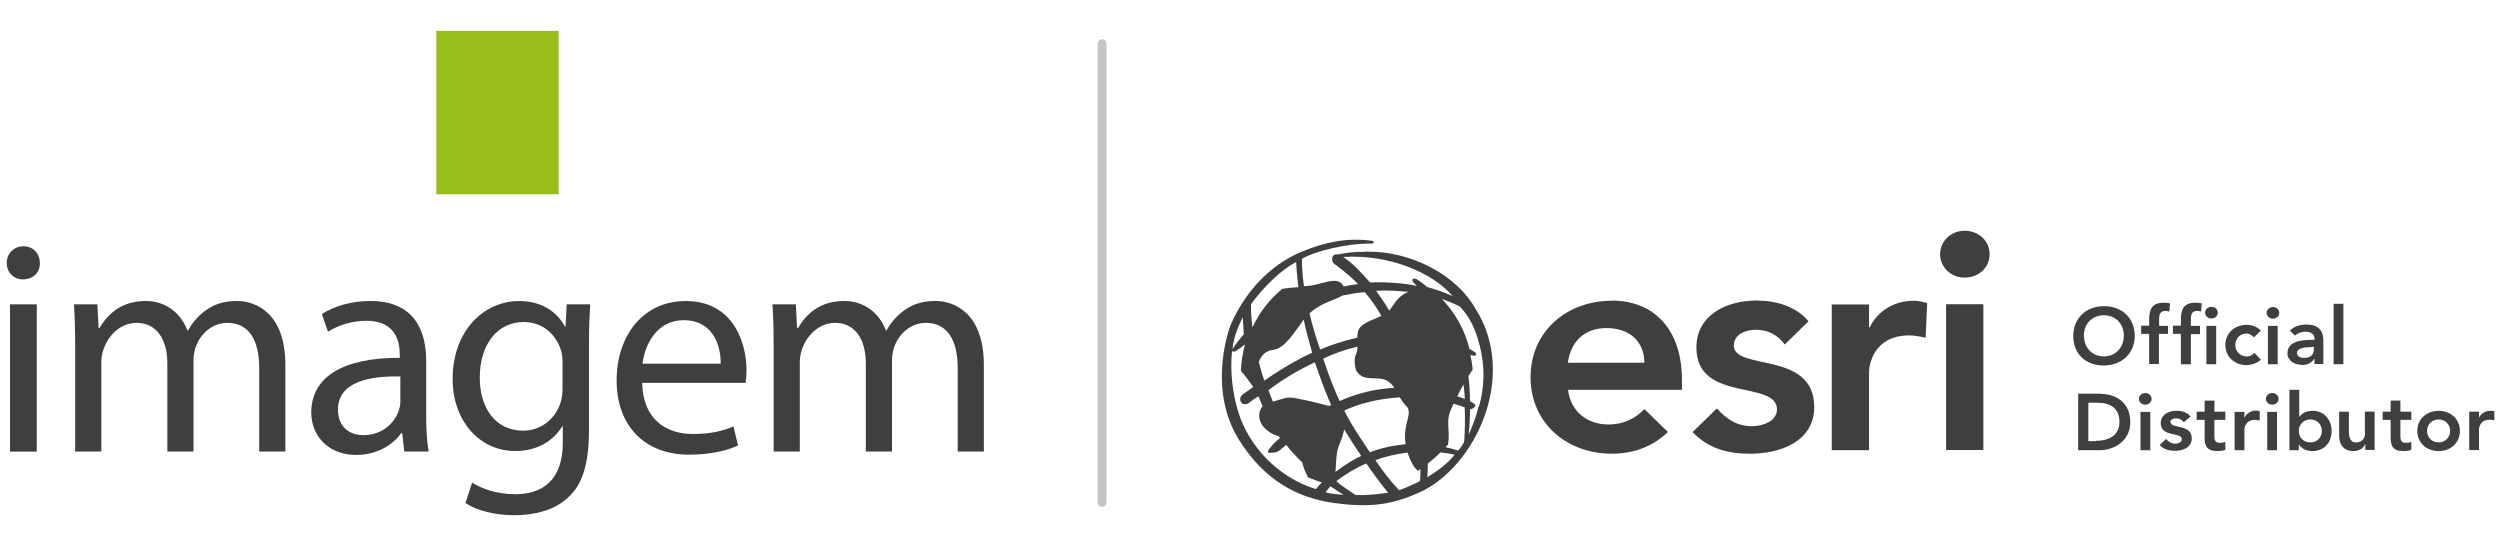 <svg xmlns="http://www.w3.org/2000/svg" id="Camada_1" data-name="Camada 1" viewBox="0 0 562 122.74"><defs><style> .cls-1 { fill: none; stroke: #c4c4c4; stroke-linecap: round; stroke-width: 2px; } .cls-2 { fill: #3f3f3f; } .cls-3 { fill: #9abf1a; } </style></defs><g><g><g><path class="cls-2" d="M8.96,59.12c.07,2.05-1.44,3.69-3.83,3.69-2.12,0-3.62-1.64-3.62-3.69s1.57-3.76,3.76-3.76,3.69,1.64,3.69,3.76ZM2.25,101.52v-33.1h6.02v33.1H2.25Z"></path><path class="cls-2" d="M16.89,77.38c0-3.42-.07-6.22-.27-8.96h5.27l.27,5.33h.21c1.85-3.15,4.92-6.09,10.39-6.09,4.51,0,7.93,2.74,9.37,6.63h.14c1.03-1.85,2.33-3.28,3.69-4.31,1.98-1.5,4.17-2.32,7.32-2.32,4.38,0,10.87,2.87,10.87,14.36v19.49h-5.88v-18.74c0-6.36-2.33-10.19-7.18-10.19-3.42,0-6.09,2.53-7.11,5.47-.27.82-.48,1.91-.48,3.01v20.45h-5.88v-19.83c0-5.27-2.33-9.1-6.91-9.1-3.76,0-6.5,3.01-7.45,6.02-.34.89-.48,1.91-.48,2.94v19.97h-5.88v-24.14Z"></path><path class="cls-2" d="M90.89,101.52l-.48-4.17h-.2c-1.85,2.6-5.4,4.92-10.12,4.92-6.7,0-10.12-4.72-10.12-9.51,0-8,7.11-12.38,19.9-12.31v-.68c0-2.74-.75-7.66-7.52-7.66-3.08,0-6.29.96-8.62,2.46l-1.37-3.97c2.74-1.78,6.7-2.94,10.87-2.94,10.12,0,12.58,6.91,12.58,13.54v12.38c0,2.87.14,5.68.55,7.93h-5.47ZM90,84.63c-6.57-.14-14.02,1.03-14.02,7.45,0,3.9,2.6,5.74,5.68,5.74,4.31,0,7.04-2.74,8-5.54.2-.62.34-1.3.34-1.91v-5.74Z"></path><path class="cls-2" d="M132.67,68.42c-.14,2.39-.27,5.06-.27,9.1v19.22c0,7.59-1.5,12.24-4.72,15.11-3.21,3.01-7.86,3.97-12.04,3.97s-8.34-.96-11.01-2.74l1.5-4.58c2.19,1.37,5.61,2.6,9.71,2.6,6.15,0,10.67-3.21,10.67-11.56v-3.69h-.14c-1.85,3.08-5.4,5.54-10.53,5.54-8.21,0-14.09-6.98-14.09-16.14,0-11.22,7.32-17.58,14.91-17.58,5.74,0,8.89,3.01,10.33,5.74h.14l.27-4.99h5.27ZM126.45,81.49c0-1.03-.07-1.91-.34-2.74-1.09-3.49-4.03-6.36-8.41-6.36-5.74,0-9.85,4.86-9.85,12.52,0,6.5,3.28,11.9,9.78,11.9,3.69,0,7.04-2.32,8.34-6.15.34-1.03.48-2.19.48-3.21v-5.95Z"></path><path class="cls-2" d="M144.37,86.07c.14,8.14,5.33,11.49,11.35,11.49,4.31,0,6.91-.75,9.16-1.71l1.03,4.31c-2.12.96-5.74,2.05-11.01,2.05-10.19,0-16.28-6.7-16.28-16.69s5.88-17.85,15.52-17.85c10.8,0,13.68,9.51,13.68,15.59,0,1.23-.14,2.19-.21,2.8h-23.25ZM162.01,81.76c.07-3.83-1.57-9.78-8.34-9.78-6.09,0-8.75,5.61-9.23,9.78h17.58Z"></path><path class="cls-2" d="M173.91,77.38c0-3.42-.07-6.22-.27-8.96h5.27l.27,5.33h.21c1.85-3.15,4.92-6.09,10.39-6.09,4.51,0,7.93,2.74,9.37,6.63h.14c1.03-1.85,2.33-3.28,3.69-4.31,1.98-1.5,4.17-2.32,7.32-2.32,4.38,0,10.87,2.87,10.87,14.36v19.49h-5.88v-18.74c0-6.36-2.33-10.19-7.18-10.19-3.42,0-6.09,2.53-7.11,5.47-.27.82-.48,1.91-.48,3.01v20.45h-5.88v-19.83c0-5.27-2.33-9.1-6.91-9.1-3.76,0-6.5,3.01-7.45,6.02-.34.89-.48,1.91-.48,2.94v19.97h-5.88v-24.14Z"></path></g><path class="cls-3" d="M125.59,6.93h-27.51v36.74h27.51V6.93Z"></path></g><path class="cls-2" d="M362.33,67.61c-10.13,0-18.26,6.87-18.26,17.19s8.13,17.19,18.26,17.19c4.64,0,8.98-1.41,12.62-4.87l-5.29-5.16c-1.99,2.04-4.49,3.46-8.13,3.46-4.69,0-8.48-2.92-9.03-7.79h25.6v-2.24c0-11.39-6.34-17.82-15.77-17.82v.05ZM352.45,81.54c.65-4.72,3.69-7.79,8.68-7.79,5.24,0,8.48,3.02,8.53,7.79h-17.21Z"></path><path class="cls-2" d="M389.78,77.64c0-2.48,2.64-3.51,4.89-3.51,2.84,0,4.94,1.17,6.54,3.31l5.34-5.21c-2.75-3.36-7.34-4.67-11.68-4.67-6.79,0-13.52,3.26-13.52,10.57,0,12.51,18.11,7.16,18.11,13.93,0,2.58-3.14,3.75-5.59,3.75-3.54,0-5.79-1.7-7.93-3.99l-5.44,5.31c3.39,3.6,7.78,4.87,12.87,4.87,6.84,0,14.47-2.73,14.47-10.52,0-12.76-18.11-7.99-18.11-13.88l.05.05Z"></path><path class="cls-2" d="M441.62,51.88c-3.19,0-5.49,2.48-5.49,5.26s2.29,5.26,5.49,5.26,5.64-2.24,5.64-5.26-2.45-5.26-5.64-5.26Z"></path><path class="cls-2" d="M445.86,68.39h-8.38v32.77h8.38v-32.77Z"></path><path class="cls-2" d="M420.31,73.6h-.15v-5.16h-8.38v32.77h8.38v-17.53c0-1.75,1.1-8.28,9.03-8.28,1.2,0,2.45.24,3.69.54l.35-7.84c-.95-.24-1.95-.49-2.99-.49-4.39,0-8.13,2.24-9.93,5.99Z"></path><path class="cls-2" d="M472.95,68.83c-3.99,0-6.88,2.68-6.88,6.72s2.84,6.62,6.88,6.62c4.04-.05,6.94-2.73,6.94-6.67s-2.84-6.72-6.94-6.67h0ZM472.95,80.12c-2.69,0-4.49-2-4.49-4.72,0-2.53,1.8-4.53,4.49-4.53s4.49,2,4.49,4.53c0,2.68-1.8,4.72-4.49,4.72Z"></path><path class="cls-2" d="M487.42,73.26h-2.05v-1.56c0-.92.2-1.8,1.4-1.8.3,0,.6.05.9.15l.15-1.85c-.45-.1-.9-.15-1.4-.15-2.75,0-3.29,1.56-3.29,3.94v1.22h-1.8v1.85h1.8v6.77h2.19v-6.77h2.05v-1.85l.05.05Z"></path><path class="cls-2" d="M498.2,73.26h-2.2v8.62h2.2v-8.62Z"></path><path class="cls-2" d="M490.32,81.88h2.19v-6.77h2.05v-1.85h-2.05v-1.56c0-.97.2-1.8,1.4-1.8.3,0,.6.05.9.15l.15-1.85c-.45-.1-.9-.15-1.4-.15-2.75,0-3.3,1.56-3.3,3.94v1.22h-1.79v1.85h1.79v6.77l.05.05Z"></path><path class="cls-2" d="M497.1,71.6c.8,0,1.45-.54,1.45-1.31s-.6-1.31-1.45-1.31-1.4.63-1.4,1.31.6,1.31,1.4,1.31Z"></path><path class="cls-2" d="M504.99,74.96c.6,0,1.15.34,1.7.88l1.55-1.51c-.85-.92-2.1-1.31-3.19-1.31-2.64,0-4.79,1.8-4.79,4.53s2.15,4.53,4.79,4.53c.8,0,2.3-.34,3.19-1.22l-1.45-1.56c-.4.54-1.05.83-1.7.83-1.6,0-2.6-1.22-2.6-2.58s1-2.58,2.6-2.58h-.1Z"></path><path class="cls-2" d="M510.93,69.02c-.8,0-1.4.63-1.4,1.31s.6,1.31,1.4,1.31,1.45-.54,1.45-1.31-.65-1.31-1.45-1.31Z"></path><path class="cls-2" d="M512.02,73.26h-2.19v8.62h2.19v-8.62Z"></path><path class="cls-2" d="M517.41,82.07c1.2,0,2.19-.44,2.84-1.41h.05v1.17h1.99v-4.97c0-1.22,0-3.9-3.79-3.9-1.4,0-2.8.39-3.74,1.36l1.15,1.12c.6-.54,1.45-.88,2.35-.88,1.2,0,2.05.54,2.05,1.61v.24h-.55c-2.2,0-5.54.19-5.54,3.02,0,1.7,1.6,2.58,3.19,2.58v.05ZM519.71,77.98h.45v.49c0,1.22-.7,2-2.25,2-.7,0-1.55-.34-1.55-1.12,0-1.22,2.1-1.31,3.29-1.31l.05-.05Z"></path><path class="cls-2" d="M526.79,68.29h-2.19v13.58h2.19v-13.58Z"></path><path class="cls-2" d="M472.31,88.5h-5.14v12.71h4.84c3.14,0,6.88-2,6.88-6.33s-3.19-6.33-6.64-6.33l.05-.05ZM471.21,99.16h-1.75v-8.62h2.1c2.84,0,4.89,1.22,4.89,4.28s-2.39,4.28-5.29,4.28l.05.05Z"></path><path class="cls-2" d="M483.38,92.59h-2.2v8.62h2.2v-8.62Z"></path><path class="cls-2" d="M482.23,88.35c-.8,0-1.4.63-1.4,1.31s.6,1.31,1.4,1.31,1.45-.54,1.45-1.31-.65-1.31-1.45-1.31Z"></path><path class="cls-2" d="M487.87,94.97c0-.63.7-.93,1.3-.93.75,0,1.3.29,1.75.88l1.5-1.27c-.7-.97-1.94-1.31-3.14-1.31-1.8,0-3.54.88-3.54,2.78,0,3.26,4.74,1.9,4.74,3.65,0,.68-.85.97-1.45.97-.95,0-1.55-.44-2.1-1.07l-1.45,1.36c.9.97,2.1,1.31,3.44,1.31,1.8,0,3.79-.73,3.79-2.78,0-3.36-4.74-2.09-4.74-3.65l-.1.05Z"></path><path class="cls-2" d="M497.8,90.06h-2.2v2.48h-1.79v1.85h1.79v3.94c0,2.04.55,3.07,2.9,3.07.5,0,1.3-.05,1.75-.29v-1.8c-.3.19-.8.24-1.2.24-1,0-1.25-.54-1.25-1.41v-3.75h2.45v-1.85h-2.45v-2.48Z"></path><path class="cls-2" d="M504.54,93.95v-1.36h-2.2v8.62h2.2v-4.63c0-.49.3-2.19,2.4-2.19.35,0,.7.05,1.05.15v-2.09c-.25-.05-.5-.15-.8-.15-1.15,0-2.15.58-2.6,1.56l-.05.1Z"></path><path class="cls-2" d="M510.77,88.35c-.8,0-1.4.63-1.4,1.31s.6,1.31,1.4,1.31,1.45-.54,1.45-1.31-.65-1.31-1.45-1.31Z"></path><path class="cls-2" d="M511.87,92.59h-2.2v8.62h2.2v-8.62Z"></path><path class="cls-2" d="M519.91,92.35c-1.65,0-2.55.73-2.99,1.31h-.05v-6.04h-2.2v13.58h2.1v-1.31c.65,1.02,1.79,1.51,3.04,1.51,2.75,0,4.34-2,4.34-4.53s-1.75-4.53-4.24-4.53h0ZM519.36,99.45c-1.65,0-2.59-1.22-2.59-2.58s1-2.58,2.59-2.58,2.6,1.22,2.6,2.58-.95,2.58-2.6,2.58Z"></path><path class="cls-2" d="M531.68,97.26c0,1.17-.55,2.19-2.05,2.19s-1.6-1.56-1.6-2.53v-4.38h-2.19v5.45c0,1.75.85,3.41,3.19,3.41,1.5,0,2.29-.73,2.69-1.61v1.36h2.1v-8.62h-2.2v4.72h.05Z"></path><path class="cls-2" d="M539.62,90.06h-2.2v2.48h-1.8v1.85h1.8v3.94c0,2.04.55,3.07,2.89,3.07.5,0,1.3-.05,1.75-.29v-1.8c-.25.19-.8.24-1.2.24-1,0-1.25-.54-1.25-1.41v-3.75h2.45v-1.85h-2.45v-2.48Z"></path><path class="cls-2" d="M548.2,92.35c-2.64,0-4.79,1.8-4.79,4.53s2.15,4.53,4.79,4.53,4.79-1.8,4.79-4.53-2.15-4.53-4.79-4.53ZM548.2,99.45c-1.6,0-2.6-1.22-2.6-2.58s1-2.58,2.6-2.58,2.59,1.22,2.59,2.58-1,2.58-2.59,2.58Z"></path><path class="cls-2" d="M559.87,92.35c-1.15,0-2.14.58-2.59,1.56v-1.36h-2.2v8.62h2.2v-4.63c0-.49.3-2.19,2.39-2.19.35,0,.7.05,1.05.15v-2.09c-.25-.05-.85-.05-.85-.05Z"></path><path class="cls-2" d="M306.6,56.65c-2.64-.1-4.19.24-5.74.54-.45-.1-1.35,0-1.4.97,0,.54.15.92.5,1.17.35.24,3.24,2.34,5.34,4.53-1,.1-2.15.29-3.24.54-.45-.93-1.2-1.27-2.14-1.27-1.75,0-4.09,1.07-5.84,1.12-.3,0-.6.1-.95.1-.3-2.24-.5-4.53-.45-6.18,3.49-1.95,10.23-3.36,14.82-3.41h.8c.65,0,.75-.54.1-.63-5.69-.78-10.63.34-15.72,2.43-5.29,2.14-11.97,7.16-16.07,16.55-.95,2.63-4.79,15.14,2,25.9,5.54,8.72,12.62,12.85,21.31,14.07,8.68,1.17,13.37.15,18.86-2.24,12.82-5.55,22.65-26.44,12.82-41.58-3.89-6.96-14.02-13.1-25.1-12.66l.1.05ZM301.81,57.77c10.78-.68,20.46,3.7,24.75,8.81-1.45-.73-4.49-1.75-5.74-2.05-.7-.68-1.55-1.22-2.24-1.7-.6-.34-1.3-.24-1,.39.1.24.55.68.9,1.07-2.14-.58-7.78-1.02-10.48-.78-1.75-1.95-3.74-4.28-6.19-5.84v.1ZM329.3,89.67c-.5-.19-1.1-.39-1.7-.58.4-.88.9-1.75,1.4-2.68.15,1.12.25,2.24.3,3.26ZM282.95,81.44c.55-1.56,1.65-2.63,3.19-2.78,2.64-.24,4.94-4.09,6.79-6.62,0-.05.1-.1.15-.15.5,2.48,1.1,4.53,1.9,7.4-3.04,1.31-8.38,4.53-10.73,6.28-.45-1.07-.85-2.58-1.25-4.09l-.05-.05ZM285.14,87.72c3.09-2.34,6.24-4.28,10.43-6.28,1.1,3.16,2.59,7.35,3.69,9.59-.15.05-.3.15-.45.24-2.39-.63-3.84-1.02-7.03-1.66-.85-.15-1.35-.24-1.85-.24-.75,0-1.35.19-2.8.63-.35.1-.7.19-1,.29-.3-.78-.65-1.66-.95-2.53l-.05-.05ZM312.29,69.8c-.9-1.51-1.85-2.92-2.94-4.43,2.19-.15,4.84,0,7.28.24-2.2.78-3.19,2.63-4.24,4.14,0,0-.05,0-.1.05h0ZM305,83.53c1.65,2.34,4.34,1.02,6.39,1.85.95.39,1.5,1.02,2.04,1.8-4.24.24-8.38,1.22-12.27,2.97-2-4.14-3.69-9.54-3.69-9.54,2.39-1.12,4.94-2.05,7.68-2.68,0,.68-.1,1.36-.4,1.9-.4.78-.25,3.02.3,3.75l-.05-.05ZM300.86,100.53c.65-1.61,1.1-2.82,1.3-3.99,1.25,2.04,2.69,4.24,3.84,5.94-1.79.83-3.84,2.14-5.79,3.6.15-2.19.2-4.38.65-5.55h0ZM302.21,92.3c3.09-1.51,7.48-2.68,12.47-2.97.4.68.85,1.36,1.45,1.95,1.65,1.61-.9,3.99-.15,8.57-.75.1-1.55.19-2.25.29-1.65.24-3.79.78-5.79,1.51-1.15-1.75-4.19-6.09-5.74-9.35h0ZM306.8,65.66c1.35,1.61,2.6,3.31,3.74,5.36-1.75.83-4.04,1.46-4.94,2.78-.4.54-.45,1.31-.45,2.09-3.09.73-5.84,1.61-8.38,2.68-1-2.82-1.79-5.6-2.39-8.13,2.74-2.53,5.99-3.02,7.33-3.99,1.65-.34,3.34-.63,5.14-.78h-.05ZM291.38,58.8c0,.83.2,3.36.5,5.75-1.25.1-2.45.19-3.64.39-2.84,2.34-5.14,5.31-6.69,8.67-.25-2.24-.4-4.09-.3-5.26,2.84-3.9,6.68-7.64,10.18-9.49l-.05-.05ZM279.36,71.31s.15,2.24.25,3.85c0,0-1.7,1.85-2.55,3.36.35-3.02,1.1-4.63,2.3-7.21h0ZM295.87,109.97c-8.73-2.68-15.22-9.84-17.51-17.38-1.35-4.38-1.85-9.25-1.4-13.63.1,0,.4.15.8,0,.3-.19,1.35-.92,2.05-1.51v.29c-.5,1.8-.8,3.7-.85,5.65.8.83,1.75,2.19,2.79,3.6-.65.49-1.94,1.36-2.25,1.56-.9.63-.9,1.61-.25,2.14.35.29,1.05.19,1.35,0,.75-.58,1.4-1.07,2.29-1.61.35.83.65,1.56.95,2.29-.4.39-.65.93-.75,1.66-.3,2.48,2.1,4.38,4.14,4.97h.2c.1.15.2.29.3.49-1.05.78-1.75,1.61-2.25,2.24-.3.34-.6.93-.35,1.02.25.1,1.15,0,1.55-.05,1-.19,1.8-1.27,2.49-1.66.85,1.12,2.2,2.58,3.59,3.94.05.24.1.54.2.78.25.83.65,1.7,1.05,2.53,1,.44,2.1.83,3.14,1.17-.5.49-1.2,1.27-1.35,1.51h.05ZM298.02,110.65c.35-.44.65-.97,1.1-1.31,1,.68,2.1,1.41,2.94,1.9-1.35-.15-2.89-.19-4.04-.58ZM304.75,111.29s-3.44-2.24-4.34-3.12c1.75-1.41,4.54-3.07,6.74-3.99.85,1.31,3.74,5.26,4.89,6.57-2.1.34-4.99.63-7.29.54ZM314.48,110.17c-1.8-1.9-3.79-4.43-5.29-6.72,1.85-.73,4.64-1.41,7.23-1.7.25.73.5,1.46.95,2.29.4.83.9,1.41,1.4,1.8.2-.1.35-.29.55-.39,0,.88,0,1.8-.1,2.68-.6.39-3.59,1.7-4.74,2.09v-.05ZM320.87,107.24c.05-.88.1-2,.1-3.02,1-.78,1.95-1.61,2.84-2.53,1.2.15,2.45.34,3.19.54-1.6,2-3.79,3.6-6.14,5.06v-.05ZM329.1,99.41c-.25.54-.9,1.46-1.35,1.9-.7-.29-1.7-.54-2.79-.78.2-.19.4-.39.55-.58.6-3.8-.75-5.02.9-8.42.1-.24.25-.54.35-.78.9.24,1.75.54,2.5.83.1,1.31.1,5.75-.15,7.94v-.1ZM332.35,91.42l-.4,1.61c-.3,1.07-1.3,3.65-1.8,4.67.2-1.41.35-5.02.3-5.75.35.1,1.1-.29,1.2-.73.15-.39-1.2-1.02-1.2-1.02,0-1.66-.1-3.7-.35-5.65.3-.49.6-.97.95-1.41-.05-1.17-.3-2.24-.5-3.36.3.1.6.19.8.19.6,0,.6-.39.4-.63-.15-.15-.7-.54-1.4-.88-1.05-4.28-3.24-8.13-6.19-11.25,1.2.44,2.79,1.07,4.04,1.7.9,1.07,3.44,3.51,4.79,10.37,1.2,6.13-.15,10.81-.55,12.17l-.1-.05Z"></path></g><line class="cls-1" x1="247.75" y1="9.82" x2="247.75" y2="112.93"></line></svg>